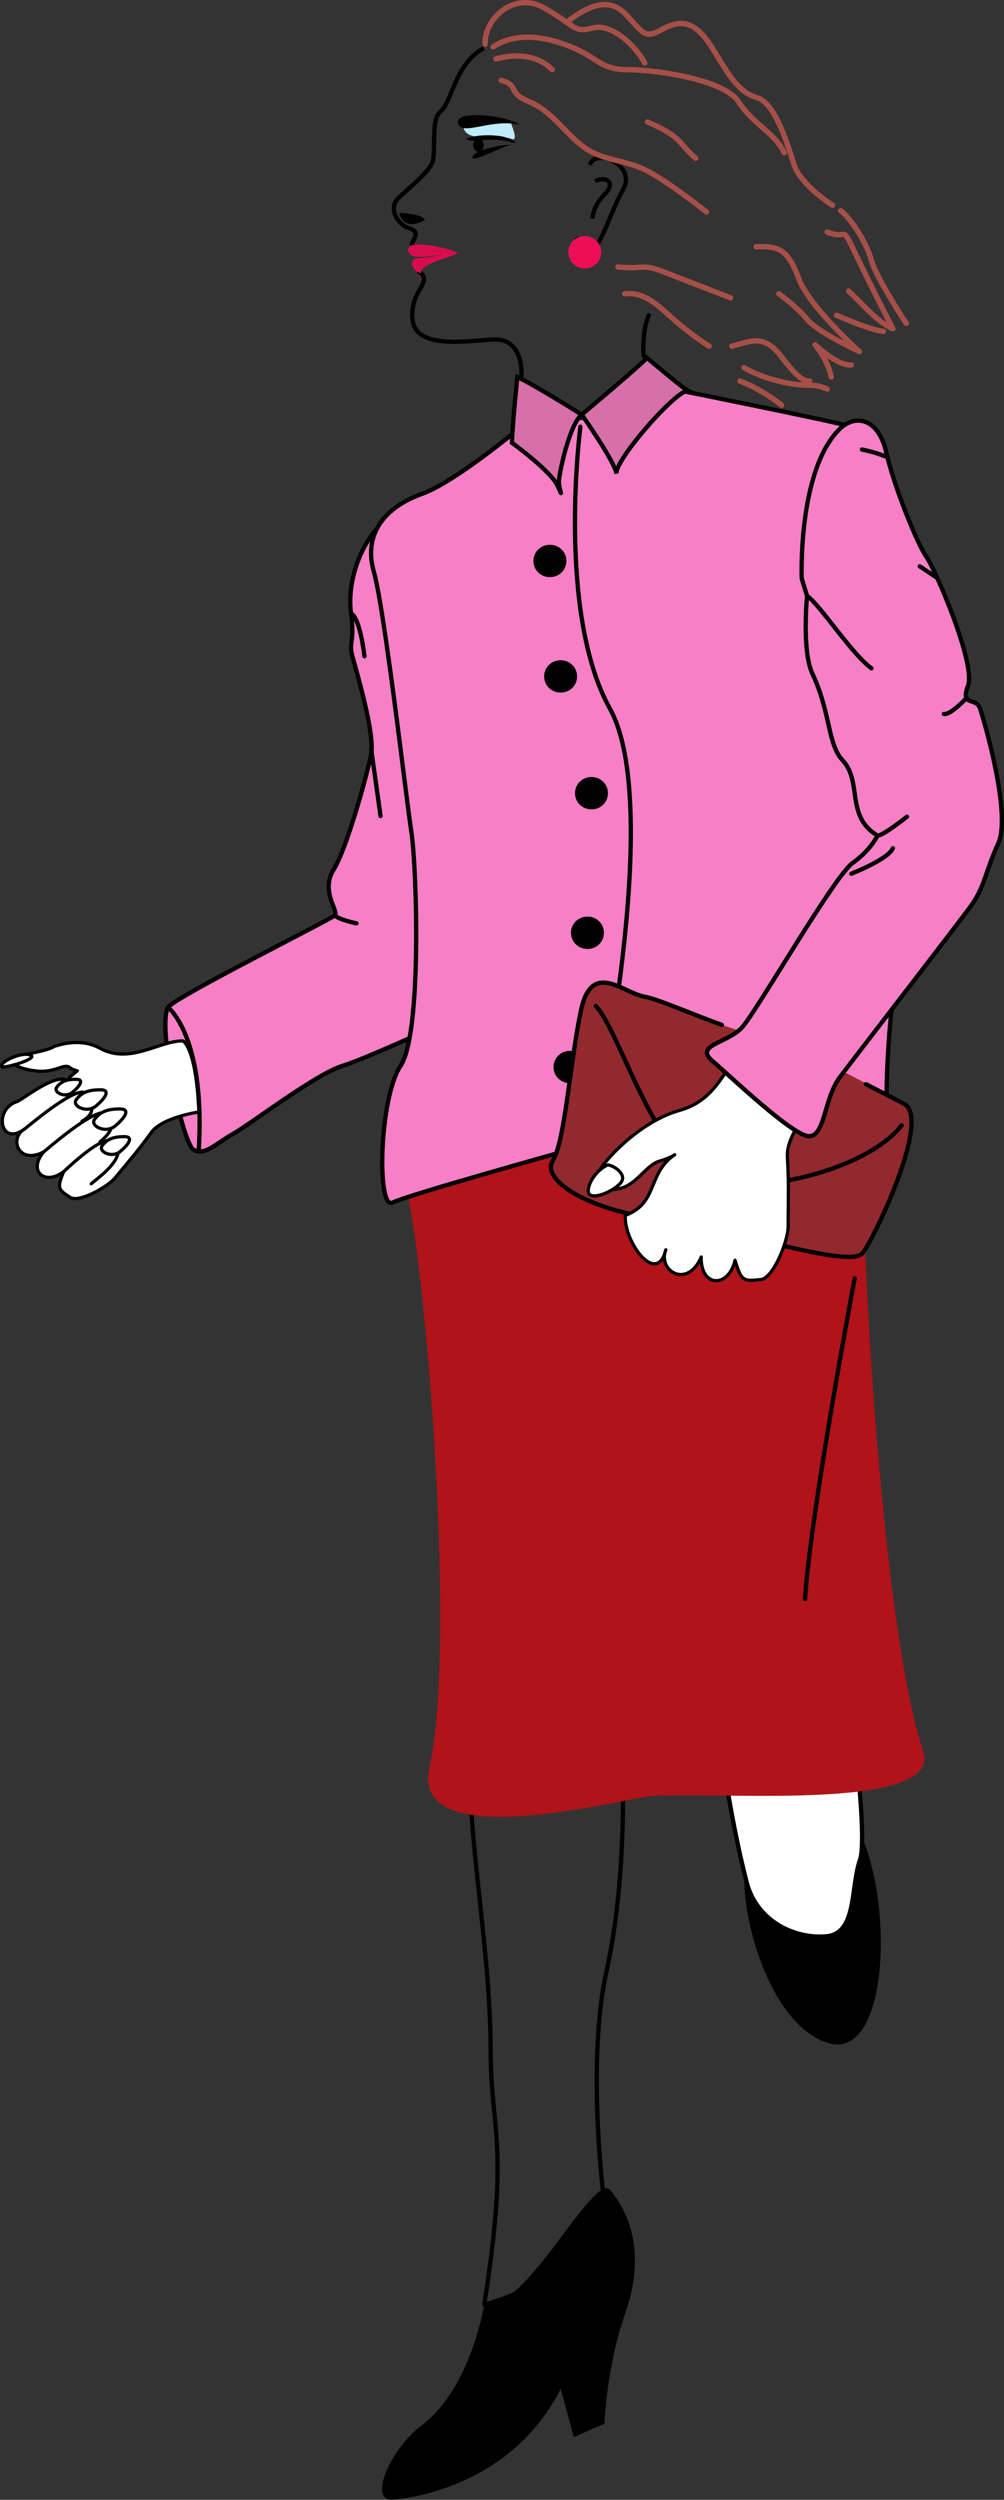 <svg xmlns="http://www.w3.org/2000/svg" width="93.57" height="232.785"><rect width="100%" height="100%" fill="#333333" stroke="none"/><path fill="#bfebfb" d="M43.153 11.427c-.125 2.125 3.219.95 4.625 1.543.469.031 0-1.063-.25-1.75-1.625-.063-2.5-.543-4.125-.168"/><path fill="none" stroke="#000" stroke-linecap="round" stroke-linejoin="round" stroke-width=".4" d="M44.223 160.794c-1.5 6 1.5 19.5 1.5 30 0 7.824 1.805 8.508-.59 23.809 3.477-.73 14.954-6.633 11.055-10.664 0 0-1.492-12.145.34-20.387 2.422-10.89 1.5-25.805.5-29.5"/><path d="m52.254 222.454 1.223 4.496 2.848-1.261s.242-5.434 1.914-10.168c1.676-4.73 1.027-8.657-1.352-11.567-1.523-1.867-7.918 11.434-11.754 10.649 0 0-1.261 7.773-5.742 11.164-3.195 2.422-5.105 7.265-2.687 7.008 1.293-.141 10.914-1.164 15.55-10.32m17.184-48.372c-.527 3.985 2.254 14.594 7.816 16.18 5.563 1.586 6.165-13.274 2.641-20.152l-10.457 3.972"/><path fill="#fff" stroke="#000" stroke-linecap="round" stroke-linejoin="round" stroke-width=".4" d="M66.028 152.255c.75 8.75 2 17 3.559 23.024.96 3.714 4.585 5.296 7.44 5.03 2.86-.265 2.227-4.57 3.118-7.105.895-2.539-1.441-18.793-2.117-22.949"/><path fill="#b01319" d="M80.59 108.236c-.5 5 1.493 42.976 5.438 54.816 2 6-21.438 3.535-25.938 4.285s-21.808 5.04-20.062-2.785c2.687-12.035-.688-50.316-2.438-54.816-1.75-4.5 22-9.25 22-9.25l21 7.75"/><path fill="#f67fc6" d="M35.465 48.86c-2 2-3.125 5.5-2.75 8.25s-.25 2.626.125 4c.375 1.376 2.125 7.25 1.75 9.126-.375 1.875-2.25 8.75-3.5 10.75s.5 3.875.125 4.25-14.812 7.566-15.562 8.566c-1 1.875 1.375 12.625 2.375 13.25s2-.5 3.75-1.5 7.687-5.566 10.187-6.316c2.5-.75 13.75-6 13.75-6L35.465 48.86"/><path fill="none" stroke="#000" stroke-linecap="round" stroke-linejoin="round" stroke-width=".4" d="M35.465 48.86c-2 2-3.125 5.5-2.75 8.25s-.25 2.626.125 4c.375 1.376 2.125 7.25 1.75 9.126-.375 1.875-2.25 8.75-3.5 10.75s.5 3.875.125 4.25-14.812 7.566-15.562 8.566c-1 1.875 1.375 12.625 2.375 13.25s2-.5 3.75-1.5 7.687-5.566 10.187-6.316c2.5-.75 13.75-6 13.75-6zm0 0"/><path fill="#f67fc6" d="M62.715 36.236s15 3 16.625 3.5 8.25 36 8.25 36-6.25 12.25-4.75 34.5c-4.25 0-24.5-2-26.5-.25s-1.25-3.5-1.25-3.5c-2.5.75-17 4.75-18.5 5.5s-1.25-9.75.75-12.75 1.5-18.5 1-21.75-2.5-20.75-3.5-24.25 1-6 4.5-7.25 10.75-7.5 10.75-7.5 4.5 2 12.625-2.25"/><path fill="none" stroke="#000" stroke-linecap="round" stroke-linejoin="round" stroke-width=".4" d="M62.715 36.236s15 3 16.625 3.5 8.25 36 8.25 36-6.25 12.25-4.75 34.5c-4.25 0-24.5-2-26.5-.25s-1.25-3.5-1.25-3.5c-2.5.75-17 4.75-18.5 5.5s-1.25-9.75.75-12.75 1.5-18.5 1-21.75-2.5-20.75-3.5-24.25 1-6 4.5-7.25 10.75-7.5 10.75-7.5 4.5 2 12.625-2.25zm0 0"/><path fill="none" stroke="#000" stroke-linecap="round" stroke-linejoin="round" stroke-width=".4" d="M55.09 106.486c.625-2.5 6.75-31.5 1.75-40.5s-2.75-26.25-2.75-26.25"/><path d="M53.09 97.86a1.501 1.501 0 1 0 0 3.004 1.503 1.503 0 1 0 0-3.003"/><path fill="#92292e" d="M70.778 96.427c-3.125-.492-8.75-3.25-10.75-3.625s-4.875-3.375-5.875 1.25-1.5 12.25-2.625 14 3.004 4.61 10.125 5.5c6.203.777 17.375 4.75 18.75 3.125 1.262-1.488 6.375-12.5 3.875-13.875s-11.125-6-13.5-6.375"/><path fill="none" stroke="#000" stroke-linecap="round" stroke-linejoin="round" stroke-width=".4" d="M67.274 95.435c-2.805-1-5.875-2.375-7.246-2.633-2-.375-4.875-3.375-5.875 1.25s-1.5 12.25-2.625 14 3.004 4.61 10.125 5.5c6.203.777 17.562 4.687 18.75 3.125 1.18-1.555 6.375-12.5 3.875-13.875-.688-.379-2.219-1.129-3.574-1.844"/><path fill="none" stroke="#000" stroke-linecap="round" stroke-linejoin="round" stroke-width=".4" d="M55.528 93.677c1.46 1.539 3.336 7.02 5.738 11.059m11.488 5.3c4.41-.695 9.208-2.609 11.274-5.234"/><path fill="#fff" d="M58.278 113.177c-.149 2.477 2.95 6.652 3.773 3.2-.78 1.987 2.028 3.675 3.301.675-.074 2.852 2.55 2.926 3.152.3.598 2.024.825 1.95 2.399 1.802 1.164-.114 2.55-3.602 2.55-4.954 0-3.16.075-3.671-.074-6.523-.113-2.145 2.7-5.176 2.7-5.176l-6.45-5.097c-2.101 1.648-2.55 4.949-6.3 6-3.75 1.046-7.2 4.796-7.801 6.148-.602 1.352 1.648 1.5 2.851.898 1.2-.597 2.024-2.023 3.075-2.324 1.05-.297 1.425-.597 1.425-.597-2.55 1.722-1.527 4.523-4.601 5.648"/><path fill="none" stroke="#000" stroke-linecap="round" stroke-linejoin="round" stroke-width=".3" d="M58.278 113.177c-.149 2.477 2.95 6.652 3.773 3.2-.78 1.987 2.028 3.675 3.301.675-.074 2.852 2.55 2.926 3.152.3.598 2.024.825 1.95 2.399 1.802 1.164-.114 2.55-3.602 2.55-4.954 0-3.16.075-3.671-.074-6.523-.113-2.145 2.7-5.176 2.7-5.176l-6.45-5.097c-2.101 1.648-2.55 4.949-6.3 6-3.75 1.046-7.2 4.796-7.801 6.148-.602 1.352 1.648 1.5 2.851.898 1.2-.597 2.024-2.023 3.075-2.324 1.05-.297 1.425-.597 1.425-.597-2.55 1.722-1.527 4.523-4.601 5.648zm0 0"/><path fill="#fff" d="M57.778 110.228c-.79.789-2.25 1.351-2.774 1.05-.527-.3.149-2.062 1.575-2.777.3-.148 2.097.828 1.199 1.727"/><path fill="none" stroke="#000" stroke-linecap="round" stroke-linejoin="round" stroke-width=".3" d="M57.778 110.228c-.79.789-2.25 1.351-2.774 1.05-.527-.3.149-2.062 1.575-2.777.3-.148 2.097.828 1.199 1.727zm0 0"/><path fill="#f67fc6" d="M78.215 39.986c1.438-1.438 3.625-1.125 4.375 2.125s2.875 8.5 3.75 9.75 4.625 10 3.875 12 .75 1 1.125 2.125 2.938 9.816 1.688 12.566c-1.25 2.75-1.25 4-2.5 5.75-.969 1.36-10.75 14-12.25 16s-1.375 5.5-2.875 5.5-7.25-5.5-9-7 1.375-1.625 2.75-3.125S77.715 81.61 79.465 80.36s2.313-2.56 2.313-2.56c-3-1.75-1.375-5-3.25-7-1.414-1.51-1.102-4.425-2.813-8.065-1-2.125-.5-7.25-.5-7.25l-.5-1.625s-.375-10 3.5-13.875"/><path fill="none" stroke="#000" stroke-linecap="round" stroke-linejoin="round" stroke-width=".4" d="M78.215 39.986c1.438-1.438 3.625-1.125 4.375 2.125s2.875 8.5 3.75 9.75 4.625 10 3.875 12 .75 1 1.125 2.125 2.938 9.816 1.688 12.566c-1.25 2.75-1.25 4-2.5 5.75-.969 1.36-10.75 14-12.25 16s-1.375 5.5-2.875 5.5-7.25-5.5-9-7 1.375-1.625 2.75-3.125S77.715 81.61 79.465 80.36s2.313-2.56 2.313-2.56c-3-1.75-1.375-5-3.25-7-1.414-1.51-1.102-4.425-2.813-8.065-1-2.125-.5-7.25-.5-7.25l-.5-1.625s-.375-10 3.5-13.875zm0 0"/><path fill="#d66faa" d="M60.215 33.36c-1.328-1.324 3.125 2.626 3.875 3-1.375.25-6.875 6.626-6.625 7.75-.25-1.25-3.25-5.5-3.25-5.5-1.125.876-2.125 5.5-2.125 6.25s.5 1.75-.125.376c-.625-1.375-4.25-4-4.25-4 0-1.25.5-6.125.5-6.125 1.625.75 6 3.5 6 3.5s6.125-5.125 6-5.25"/><path fill="none" stroke="#000" stroke-width=".4" d="M60.215 33.36c-1.328-1.324 3.125 2.626 3.875 3-1.375.25-6.875 6.626-6.625 7.75-.25-1.25-3.25-5.5-3.25-5.5-1.125.876-2.125 5.5-2.125 6.25s.5 1.75-.125.376c-.625-1.375-4.25-4-4.25-4 0-1.25.5-6.125.5-6.125 1.625.75 6 3.5 6 3.5s6.125-5.125 6-5.25zm0 0"/><path fill="none" stroke="#000" stroke-linecap="round" stroke-linejoin="round" stroke-width=".4" d="M15.653 93.802s3.5 2.625 2.875 13.25m56.687-51.566c1.25.875 4.125 5.375 6 6.75m.563 15.566c.375.125 2.75-1.75 2.75-1.75m5.562-11.066s-1.5 1.625-2.125 1.5M79.34 81.36s3.5-1.374 3.875-2.374m-.75-36.5c-.875-.375-2.125-.625-2.125-.625m6.875 11.875-1.5-1m-53 4.374c.875.5 1.25 4 1.25 4m-2.75 24.126c.25.375 2 .75 2 .75m1.375-16.25.875 6.25"/><path d="M54.715 85.36a1.501 1.501 0 1 0 0 3.004 1.503 1.503 0 1 0 0-3.003m.375-13.001a1.501 1.501 0 1 0 0 3.004 1.503 1.503 0 1 0 0-3.003m-2.875-10.875a1.501 1.501 0 1 0 0 3.003 1.503 1.503 0 1 0 0-3.003m-1-10.75a1.501 1.501 0 1 0 0 3.003 1.503 1.503 0 1 0 0-3.003"/><path fill="#fff" stroke="#000" stroke-linecap="round" stroke-linejoin="round" stroke-width=".3" d="m6.462 100.333.742-.617s-.489-.121-.637-.258c-.574-.543-1.344.473-3.148.274-1.782-.2-2.918-.844-1.801-1.328.57-.247 2.785-.504 3.465-.981-.16.113 2.175-.941 4.226.188 2.813 1.554 5.555-.723 7.754-.68.785.62 1.34 3.156 1.465 6.62 0 0-3.379.47-4.426 1.903-1.39 1.899-1.703 2.188-3.355 4.207-.703.864-3.407 2.375-4.211 1.836-1.086-.726-1.27-.797-.594-2.402-1.754 1.363-3.395-.05-1.86-1.836-2.378 1.254-3.292-1.29-1.753-2.152-2.328 1.773-2.98-1.864-.692-2.543 1.051-.559 5.133-3.899 5.196-.743"/><path fill="#fff" stroke="#000" stroke-linecap="round" stroke-linejoin="round" stroke-width=".3" d="M5.942 109.095c1.387-1.274 4.297-3.934 4.977-2.512.68 1.422-1.797 3.098-2.415 3.653"/><path fill="#fff" stroke="#000" stroke-linecap="round" stroke-linejoin="round" stroke-width=".3" d="M4.083 107.259c2.566-2.16 5.535-4.45 6.156-3.398.617 1.05-.25 1.918-.93 2.476"/><path fill="#fff" stroke="#000" stroke-linecap="round" stroke-linejoin="round" stroke-width=".3" d="M2.329 105.107c1.535-1.246 5.246-4.278 5.804-3.164.555 1.113.743 1.734-.496 2.476"/><path fill="#fff" d="M2.829 98.251c-.864-.344-2.934.68-2.657 1.078.145.207 3.516-.761 2.657-1.078"/><path fill="none" stroke="#000" stroke-linecap="round" stroke-linejoin="round" stroke-width=".3" d="M2.829 98.251c-.864-.344-2.934.68-2.657 1.078.145.207 3.516-.761 2.657-1.078zm0 0"/><path fill="#fff" d="M7.09 102.427c-.39.57.997 1.277 1.848.57.852-.71 1.418-1.515.426-1.515-.996 0-1.75.187-2.274.945"/><path fill="none" stroke="#000" stroke-linecap="round" stroke-linejoin="round" stroke-width=".3" d="M7.09 102.427c-.39.57.997 1.277 1.848.57.852-.71 1.418-1.515.426-1.515-.996 0-1.75.187-2.274.945zm0 0"/><path fill="#fff" d="M8.801 104.259c-.41.594 1.04 1.336 1.93.594.89-.742 1.484-1.586.445-1.586s-1.832.199-2.375.992"/><path fill="none" stroke="#000" stroke-linecap="round" stroke-linejoin="round" stroke-width=".3" d="M8.801 104.259c-.41.594 1.04 1.336 1.93.594.89-.742 1.484-1.586.445-1.586s-1.832.199-2.375.992zm0 0"/><path fill="#fff" d="M9.508 106.712c-.355.52.91 1.168 1.692.52.777-.649 1.297-1.387.39-1.387-.91 0-1.605.172-2.082.867"/><path fill="none" stroke="#000" stroke-linecap="round" stroke-linejoin="round" stroke-width=".3" d="M9.508 106.712c-.355.52.91 1.168 1.692.52.777-.649 1.297-1.387.39-1.387-.91 0-1.605.172-2.082.867zm0 0"/><path fill="#fff" d="M5.274 101.267c-.312.453.793 1.02 1.477.453.68-.57 1.136-1.215.34-1.215-.797 0-1.403.152-1.817.762"/><path fill="none" stroke="#000" stroke-linecap="round" stroke-linejoin="round" stroke-width=".3" d="M5.274 101.267c-.312.453.793 1.02 1.477.453.68-.57 1.136-1.215.34-1.215-.797 0-1.403.152-1.817.762zm0 0"/><path fill="none" stroke="#000" stroke-width=".4" d="M48.59 35.11c.125-1.624-.5-3.5-2.375-3.5s-7.375 1.126-7.75-1.75c-.375-2.874 2.125-3.624.5-4.624m-.625-2.376c.25-.78.875-1.25-.25-1.624-1.125-.375-1.875-1.875-1-2.75s3-2.5 3.25-3.5-.125-3.875.625-4.5c1.25-1.043 1.375-4.5 4.125-6m9.875 10.874c.5-1.624 4.375 0 3.125 2.25s-2.125 5.5-3 5.626c-.875.125-1.375-1.125-1.375-1.125"/><path fill="none" stroke="#000" stroke-width=".4" d="M55.465 16.86c1-.5 2 .126.875 1.25-1.125 1.126-1.125 2.25-1.125 2.25"/><path fill="#ed0e58" d="M54.465 21.986a1.501 1.501 0 1 0 0 3.003 1.503 1.503 0 1 0 0-3.003"/><path d="M37.215 19.798c.004.063 2.125.063 2.375.688-1.625.937-2.312-.063-2.375-.688"/><path fill="#d90c4f" d="M38.684 23.896c-.527-.051-.969-.723-.344-1.035.625-.313 3.375.187 4.313.687-.438.438-3.375.875-3.438 1.875-.562 0-1.515-1.352-.062-1.402.844-.036 1.906-.285 1.906-.285-1.219.125-1.687.218-2.375.16"/><path d="M42.778 11.673c-.879-1.531 4.418-.977 5.668-.04-2.438-.624-5.168.915-5.668.04m.719 1.313c.375.343 2.25-.25 3.843.187 1.512.418.25-.215-.28-.402-.438-.16-2.376-.348-3.563.125m.531 1.777c-.023.523 3.062-1.187 3.625-1.187-.5-.09-3.594.437-3.625 1.187"/><path d="M44.59 14.138c.27 0 .485-.277.485-.617 0-.344-.215-.621-.485-.621s-.488.277-.488.62c0 .34.219.618.488.618"/><path fill="none" stroke="#a64f48" stroke-linecap="round" stroke-linejoin="round" stroke-width=".5" d="M45.215 4.11c-.125-2.25 2.625-5 5.5-3.374 2.875 1.625 2.75 2.375 4.5 1.875s4 1.625 4.875 3.25"/><path fill="none" stroke="#a64f48" stroke-linecap="round" stroke-linejoin="round" stroke-width=".5" d="M45.965 4.36c2.125-1.374 4.75-1 7.25 0s2.75 2.126 5.25 2.126 9 .875 10.375 3 3.375 2.875 4.25 4.75m-26.375-6.75c1.75.5.5 1.125 2.625 2s3.375 3 5.125 4.25 3.75 1.125 5.75 2.125 5.625 3.875 5.625 3.875"/><path fill="none" stroke="#a64f48" stroke-linecap="round" stroke-linejoin="round" stroke-width=".5" d="M46.215 5.486c2.375-.625 4.125-.125 5.25 1m8.875 4.874c3.25 1.376 2.875 2 4.5 3.376M53.09 1.86c1.375-1 3.5-2.374 5.25-.5 1.75 1.876 1.75 2.25 3.375 1.376 1.625-.875 3-1 4.75 1.875s2.5 4 4.125 4.5 2.75 4.125 3.375 6.125 3.625 3.875 3.625 3.875m-20 5.749c2.625.25 2.125-.374 4.375.5 2.25.876 6.125 2.376 6.125 2.376m-9.875-.376c2-.25 3.375 1.376 5 2.75 1.625 1.376 2.875 2.126 2.875 2.126m2.125 0c1.875-.5 3-1.125 4.625 1s2.125 2.25 2.625 2.25m-5-12.5c2.25-.125 3 .375 4 3s5.625 6.75 5.625 6.75-4-1.875-4.875-3-2.625-2.375-2.625-2.375m4.5-5.751c2.125.876 1.125-1.124 2.875 2.5a258.5 258.5 0 0 0 3.25 6.5c-1.5-.624-3-2.5-4.125-3.5m-.75-7.5c.875.626 2.375 2.876 2.875 4.626.5 1.75 3.25 5.875 3.25 5.875m-7.375 6.125c-1.375-.625-1.625-.125-4-.625s-3.75-1.375-3.75-1.375m-.375 1.25c2.25.875 3.875 2.25 3.875 2.25m4.625-2.626c-.25-1.5-1.5-3-1.5-3s2.125 2 3.375 1.876m3-3.126c-1.25-.124-4.375-1.5-4.375-1.5"/><path fill="none" stroke="#000" stroke-linecap="round" stroke-linejoin="round" stroke-width=".4" d="M60.465 29.36c-.625 1.376-.5 3.5-.5 3.5m19.688 86.192s-4.125 21.852-4.625 29.852"/><path d="m62.051 116.376.352-1.95m2.949 2.626.3-2.125m2.852 2.426.524-2.176"/></svg>
